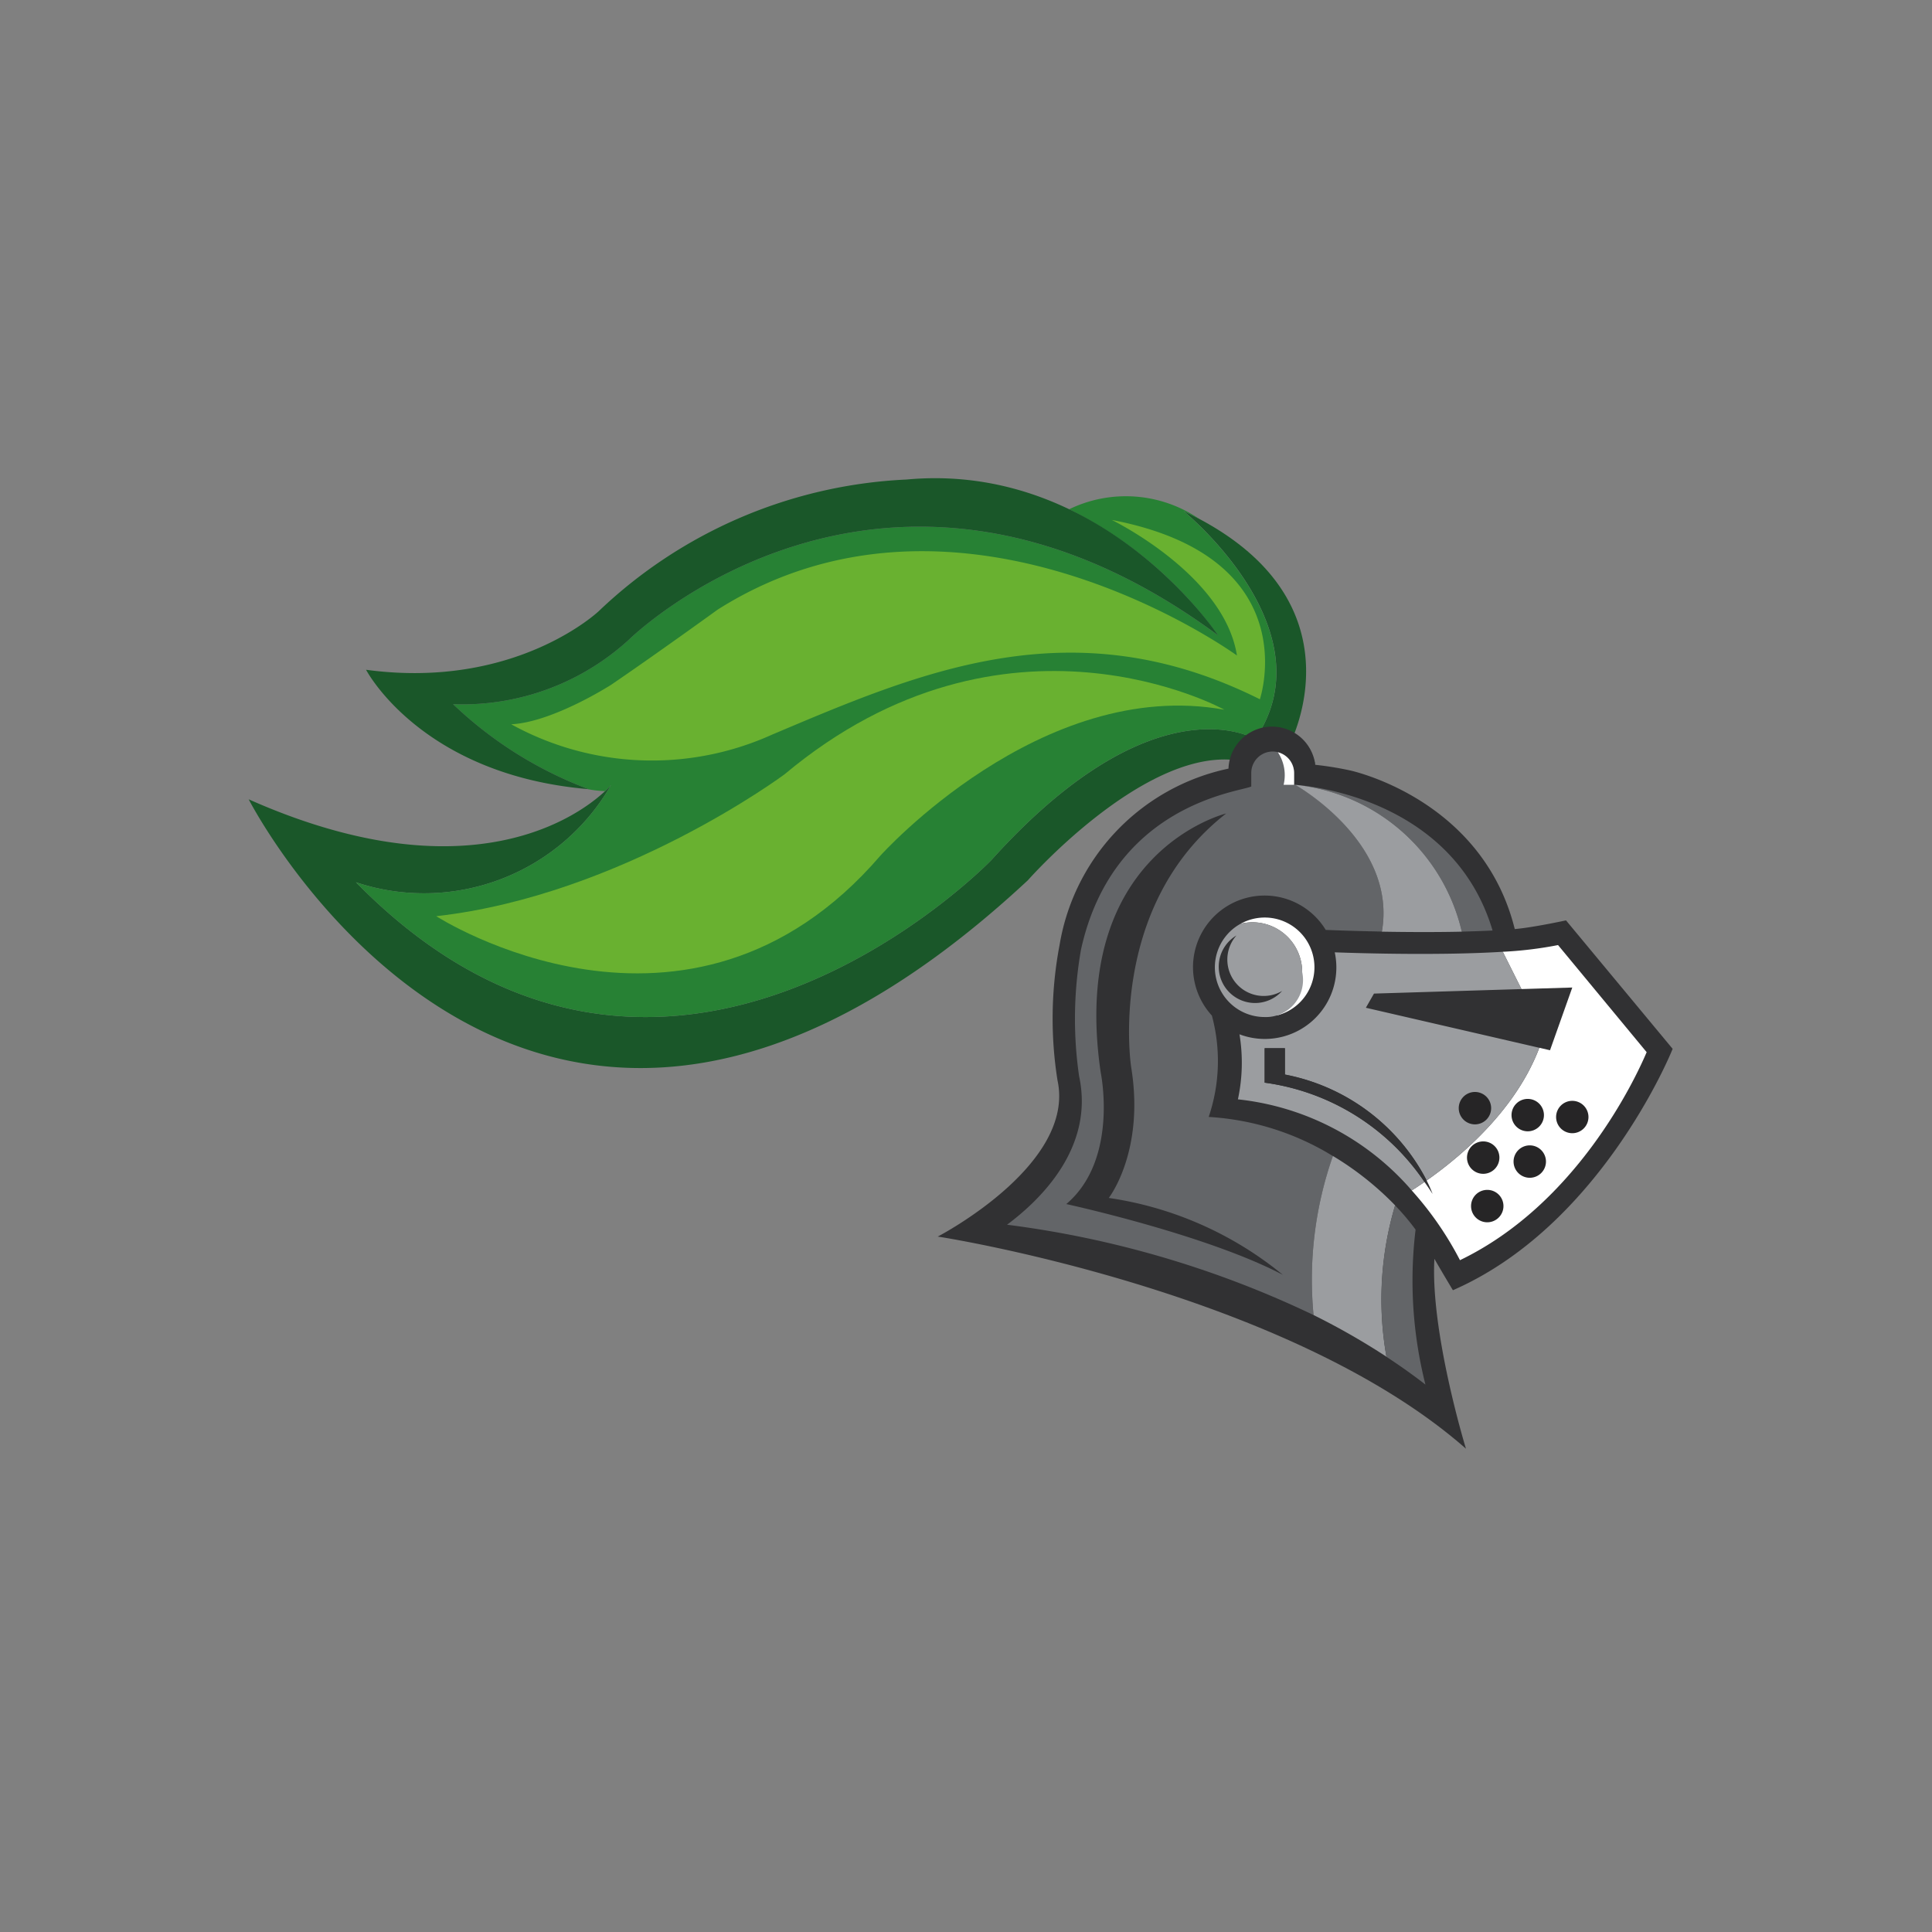 <svg xmlns="http://www.w3.org/2000/svg" width="101" height="101" viewBox="0 0 101 101">
  <rect x="0" y="0" width="101" height="101" fill="#808080" stroke="none"/>
  <g id="favicon" transform="translate(-2905 244)">
    <circle id="Ellipse_4" data-name="Ellipse 4" cx="50.5" cy="50.5" r="50.5" transform="translate(2905 -244)" fill="none"/>
    <g id="Group_43" data-name="Group 43" transform="translate(521.55 8.999)">
      <path id="Path_1" data-name="Path 1" d="M86.847,14.559c-.019.06-.034.121-.049.182h4.4a2.273,2.273,0,0,0-1.108-1.472c.734-1.841,2.372-7.892-5.758-11.712,0,0,7.3,5.927,3.99,11.532a2.225,2.225,0,0,0-.536.251c-1.2-.5-6.1-1.756-13.5,6.459,0,0-17.034,17.67-33.221,1.164a11.273,11.273,0,0,0,13.331-5.078s-5.608,6.665-18.939.741c0,0,14.6,28.566,40.734,4.232,0,0,5.864-6.66,10.656-6.3" transform="translate(2360.994 -227.839)" fill="#1a5729"/>
      <path id="Path_2" data-name="Path 2" d="M53.868,15.957a11.273,11.273,0,0,1-13.331,5.078c16.187,16.505,33.221-1.163,33.221-1.163,7.395-8.216,12.292-6.959,13.5-6.459a2.229,2.229,0,0,1,.536-.252C91.1,7.558,83.8,1.63,83.8,1.63c.294.138.573.279.841.423a6.8,6.8,0,0,0-6.821-.518,21.212,21.212,0,0,1,7.787,6.594C68.151-4.779,54.82,8.339,54.82,8.339a12.878,12.878,0,0,1-9.205,3.386A20.836,20.836,0,0,0,52.7,16.169l-.074-.008a5.358,5.358,0,0,0,.932.108,4.142,4.142,0,0,0,.307-.312" transform="translate(2361.521 -227.911)" fill="#278134"/>
      <path id="Path_3" data-name="Path 3" d="M44.337,21.949s13.191,8.5,23.22-3.161c0,0,8.394-9.375,17.987-7.631,0,0-11.409-6.323-23,3.38,0,0-8.5,6.322-18.2,7.413" transform="translate(2361.915 -227.053)" fill="#69b130"/>
      <path id="Path_4" data-name="Path 4" d="M79.289,1.978s5.88,2.854,6.541,7.086c0,0-14.39-10.466-27.144-2.4,0,0-3.162,2.289-5.561,3.925,0,0-3.052,1.962-5.233,2.071a15.241,15.241,0,0,0,13.627.545c7.74-3.27,15.7-6.759,25.51-1.853,0,0,2.507-7.413-7.74-9.375" transform="translate(2362.284 -227.795)" fill="#69b130"/>
      <path id="Path_5" data-name="Path 5" d="M95.024,41.23c7.646-3.339,11.355-12.266,11.488-12.62l-5.574-6.715s-1.735.376-2.679.454c-1.666-6.7-8.33-8.232-8.617-8.295a17.1,17.1,0,0,0-1.812-.292,2.278,2.278,0,0,0-4.537.2,11.314,11.314,0,0,0-8.829,9.213,20.576,20.576,0,0,0-.109,7.086c.957,4.406-6.207,8.136-6.263,8.165.147.011,18.25,2.855,27.616,11.089-.014-.045-1.866-6.1-1.65-9.927.358.628.966,1.64.966,1.64" transform="translate(2364.379 -226.779)" fill="#313133"/>
      <path id="Path_6" data-name="Path 6" d="M45.566,11.814a12.88,12.88,0,0,0,9.205-3.385S68.1-4.691,85.558,8.217c0,0-6.03-9.1-16.293-8.147A24.953,24.953,0,0,0,53.183,6.948s-4.339,4.126-12.167,3.067c0,0,2.842,5.469,11.564,6.235l.074.008a20.836,20.836,0,0,1-7.088-4.444" transform="translate(2361.571 -228)" fill="#1a5729"/>
      <path id="Path_7" data-name="Path 7" d="M98.191,22.113a19.943,19.943,0,0,1-2.888.35l.976,1.95,2.658-.081-1.164,3.279-.56-.129c-1.443,3.811-5.093,6.457-6.669,7.458a17.416,17.416,0,0,1,2.522,3.646c6.093-2.935,9.147-9.432,9.759-10.874l-4.633-5.6" transform="translate(2366.708 -225.706)" fill="#fff"/>
      <path id="Path_8" data-name="Path 8" d="M86.3,23.409a2.6,2.6,0,0,0-3.865-2.271,2.554,2.554,0,0,1,.627-.079,2.6,2.6,0,0,1,1.254,4.875A2.6,2.6,0,0,0,86.3,23.409" transform="translate(2365.866 -225.842)" fill="#fff"/>
      <path id="Path_9" data-name="Path 9" d="M85.783,23.634a2.59,2.59,0,0,0-3.226-2.52,2.6,2.6,0,0,0,1.264,4.873,1.938,1.938,0,0,0,1.962-2.353" transform="translate(2365.741 -225.818)" fill="#9b9da0"/>
      <path id="Path_10" data-name="Path 10" d="M88.41,34.093a13.968,13.968,0,0,0-6.492-2.044,9.1,9.1,0,0,0,.167-5.3h0a3.742,3.742,0,1,1,5.957-4.469v-.008c.033,0,1.252.055,2.929.085.791-4.508-4.142-7.453-4.527-7.676l-.059,0v-.615a1.12,1.12,0,0,0-2.241,0v.707c-.563.281-7.217.9-8.9,8.522a20.888,20.888,0,0,0-.1,6.625c.8,3.7-1.978,6.43-3.768,7.763a52.427,52.427,0,0,1,16.023,4.722,19.519,19.519,0,0,1,1.015-8.312" transform="translate(2364.719 -226.657)" fill="#636568"/>
      <path id="Path_11" data-name="Path 11" d="M86.911,32.106A19.519,19.519,0,0,0,85.9,40.418a36.675,36.675,0,0,1,3.813,2.18,17.226,17.226,0,0,1,.453-7.912,15.926,15.926,0,0,0-3.25-2.581" transform="translate(2366.219 -224.67)" fill="#9b9da0"/>
      <path id="Path_12" data-name="Path 12" d="M98.227,29.491a.846.846,0,1,0,.847.847.847.847,0,0,0-.847-.847" transform="translate(2367.417 -224.941)" fill="#262526"/>
      <path id="Path_13" data-name="Path 13" d="M96.214,31.6a.847.847,0,1,0,.847.847.847.847,0,0,0-.847-.847" transform="translate(2367.208 -224.722)" fill="#262526"/>
      <path id="Path_14" data-name="Path 14" d="M94.2,33.709a.847.847,0,1,0,.847.847.846.846,0,0,0-.847-.847" transform="translate(2367 -224.504)" fill="#262526"/>
      <path id="Path_15" data-name="Path 15" d="M94.009,31.413a.847.847,0,1,0,.847.847.846.846,0,0,0-.847-.847" transform="translate(2366.979 -224.742)" fill="#262526"/>
      <path id="Path_16" data-name="Path 16" d="M96.118,29.4a.847.847,0,1,0,.847.847.847.847,0,0,0-.847-.847" transform="translate(2367.198 -224.951)" fill="#262526"/>
      <path id="Path_17" data-name="Path 17" d="M77.568,29.1S76.3,20.746,82.541,15.88c0,0-8.253,2.01-6.559,13.543,0,0,.953,4.548-1.8,6.876,0,0,7.3,1.587,11.321,3.7a18.59,18.59,0,0,0-9.1-4.02s1.905-2.434,1.164-6.877" transform="translate(2365.011 -226.353)" fill="#313133"/>
      <path id="Path_18" data-name="Path 18" d="M81.854,22.916a1.9,1.9,0,0,1,.477-1.258,1.9,1.9,0,1,0,2.388,2.9,1.9,1.9,0,0,1-2.865-1.645" transform="translate(2365.758 -225.754)" fill="#313133"/>
      <path id="Path_19" data-name="Path 19" d="M93.717,22.195c.546-.012,1.088-.031,1.608-.057-1.941-6.511-8.783-7.474-10.137-7.6a10,10,0,0,1,8.528,7.659" transform="translate(2366.153 -226.492)" fill="#636568"/>
      <path id="Path_20" data-name="Path 20" d="M89.368,42.357c.694.456,1.376.937,2.041,1.453a22.174,22.174,0,0,1-.515-8.1,12.257,12.257,0,0,0-1.073-1.268,17.2,17.2,0,0,0-.453,7.912" transform="translate(2366.559 -224.427)" fill="#636568"/>
      <path id="Path_21" data-name="Path 21" d="M89.554,22.2c1.239.022,2.73.032,4.179,0a9.994,9.994,0,0,0-8.527-7.659c-.081-.008-.139-.013-.179-.015.386.223,5.319,3.169,4.527,7.676" transform="translate(2366.136 -226.494)" fill="#9b9da0"/>
      <path id="Path_22" data-name="Path 22" d="M98.066,27.45,89,25.357l.424-.741,7.711-.236-.976-1.95c-3.218.2-7.342.082-8.786.029a3.739,3.739,0,0,1-4.98,4.286,9.1,9.1,0,0,1-.082,3.4A13.965,13.965,0,0,1,91.4,34.907c.194-.123.419-.272.668-.443a12.024,12.024,0,0,0-8.356-5.192v-1.8h1.057v1.375a10.581,10.581,0,0,1,7.41,5.536c1.784-1.249,4.65-3.66,5.889-6.935" transform="translate(2365.854 -225.673)" fill="#9b9da0"/>
      <path id="Path_23" data-name="Path 23" d="M84.634,28.374V27H83.576v1.8a12.03,12.03,0,0,1,8.357,5.192c.143.2.286.409.425.628a6.4,6.4,0,0,0-.313-.706,10.578,10.578,0,0,0-7.41-5.536" transform="translate(2365.985 -225.2)" fill="#313133"/>
      <path id="Path_24" data-name="Path 24" d="M93.617,29.071a.847.847,0,1,0,.847.847.847.847,0,0,0-.847-.847" transform="translate(2366.939 -224.985)" fill="#262526"/>
      <path id="Path_25" data-name="Path 25" d="M84.508,14.682h.6l-.057,0v-.615a1.122,1.122,0,0,0-.848-1.085,2.168,2.168,0,0,1,.3,1.7" transform="translate(2366.051 -226.654)" fill="#fff"/>
    </g>
  </g>
</svg>
